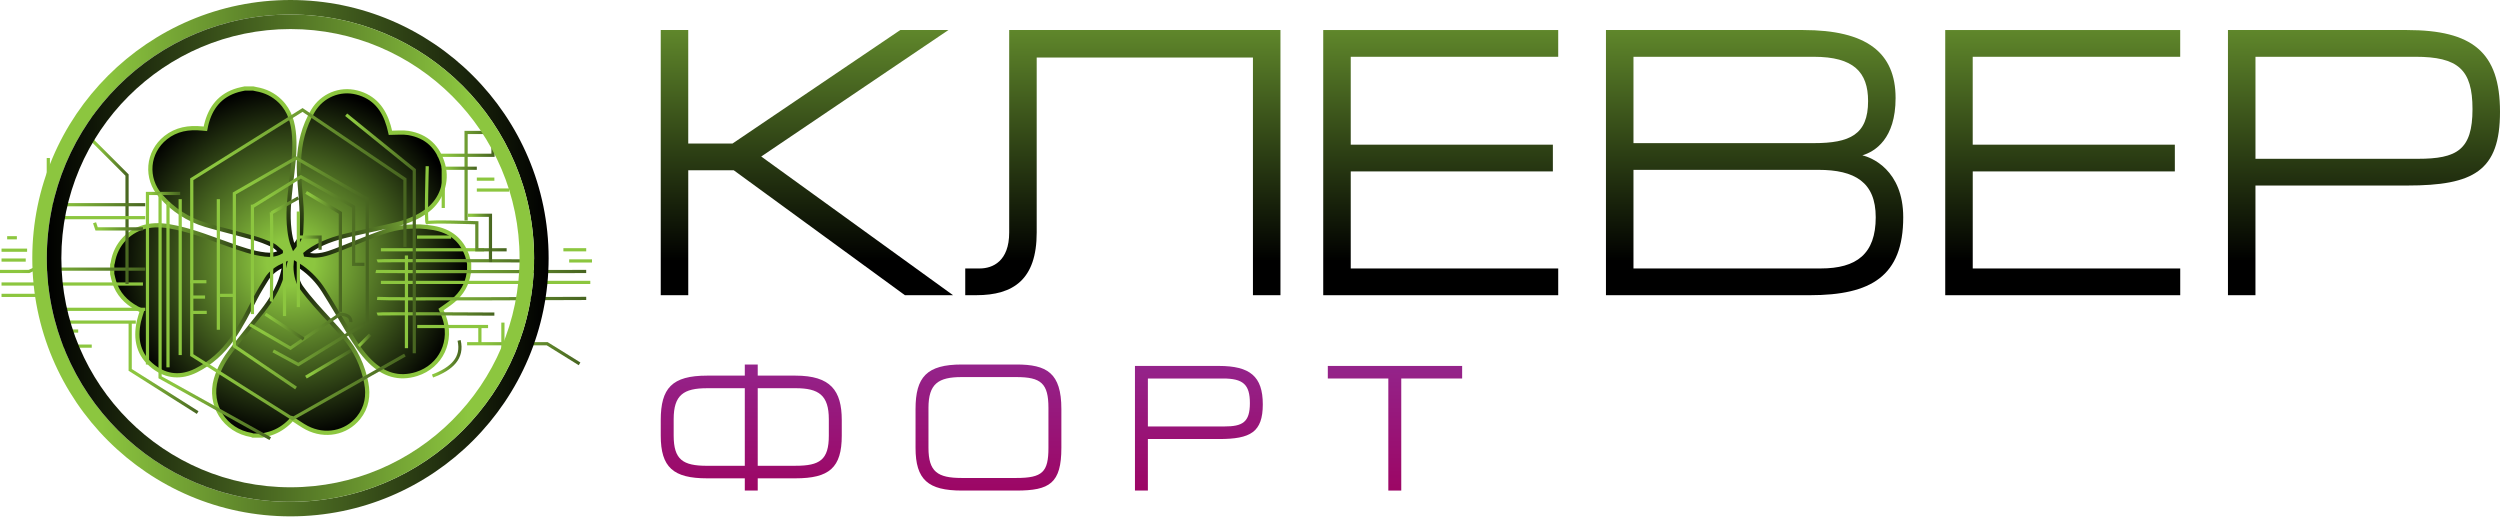 <?xml version="1.0" encoding="UTF-8"?> <svg xmlns="http://www.w3.org/2000/svg" width="175" height="37" viewBox="0 0 175 37" fill="none"> <path d="M48.177 20.664H46.252V2.102H48.177V10.045H51.279L63.02 2.102H66.39L53.286 10.956L66.713 20.664H63.344L51.361 11.918H48.178V20.664H48.177Z" fill="url(#paint0_linear_174_123)"></path> <path d="M72.569 4.027V16.276C72.569 19.567 70.937 20.663 68.343 20.663H67.567V18.792H68.583C69.492 18.792 70.643 18.284 70.643 16.278V2.102H89.632V20.664H87.706V4.027H72.569Z" fill="url(#paint1_linear_174_123)"></path> <path d="M92.626 2.102H109.075V3.975H94.552V10.127H108.701V11.999H94.552V18.793H109.075V20.665H92.626V2.102Z" fill="url(#paint2_linear_174_123)"></path> <path d="M112.417 2.102H126.218C130.658 2.102 132.691 3.681 132.691 6.863C132.691 9.725 131.246 10.608 130.364 10.875C130.979 11.009 133.226 11.891 133.226 15.208C133.226 19.327 130.979 20.664 126.699 20.664H112.417V2.102ZM114.343 10.019H126.968C129.482 10.019 130.766 9.431 130.766 7.077C130.766 5.044 129.75 3.975 126.968 3.975H114.343V10.019ZM114.343 18.792H127.449C129.963 18.792 131.301 17.776 131.301 15.207C131.301 12.746 129.829 11.89 127.289 11.89H114.343V18.792Z" fill="url(#paint3_linear_174_123)"></path> <path d="M136.166 2.102H152.614V3.975H138.09V10.127H152.239V11.999H138.092V18.793H152.616V20.665H136.166V2.102Z" fill="url(#paint4_linear_174_123)"></path> <path d="M157.883 20.664H155.957V2.102H168.474C173.074 2.102 175 3.654 175 7.825C175 11.971 173.154 12.987 168.501 12.987H157.882V20.664H157.883ZM157.883 11.116H169.25C171.978 11.116 173.075 10.501 173.075 7.638C173.075 4.857 172.06 3.974 169.063 3.974H157.883V11.116Z" fill="url(#paint5_linear_174_123)"></path> <path d="M53.041 25.515V26.294H55.681C58.144 26.294 58.924 27.338 58.924 29.412V30.492C58.924 32.743 58.045 33.483 55.681 33.483H53.041V34.339H52.136V33.483H49.496C47.133 33.483 46.252 32.717 46.252 30.492V29.412C46.252 27.174 47.032 26.294 49.496 26.294H52.136V25.515H53.041ZM52.136 27.175H49.496C47.861 27.175 47.157 27.64 47.157 29.338V30.482C47.157 32.179 47.799 32.606 49.496 32.606H52.136V27.175ZM53.041 32.604H55.692C57.389 32.604 58.018 32.189 58.018 30.492V29.348C58.018 27.664 57.314 27.174 55.692 27.174H53.041V32.604Z" fill="url(#paint6_linear_174_123)"></path> <path d="M71.153 34.339H67.332C64.969 34.339 64.088 33.585 64.088 31.348V28.633C64.088 26.395 64.867 25.515 67.332 25.515H71.153C73.265 25.515 74.296 26.093 74.296 28.633V31.348C74.296 33.836 73.466 34.339 71.153 34.339ZM71.14 26.395H67.319C65.684 26.395 64.993 26.859 64.993 28.556V31.346C64.993 33.018 65.622 33.458 67.319 33.458H71.14C72.976 33.458 73.391 33.043 73.391 31.346V28.556C73.391 26.835 72.875 26.395 71.14 26.395Z" fill="url(#paint7_linear_174_123)"></path> <path d="M80.352 34.339H79.447V25.616H85.329C87.491 25.616 88.396 26.345 88.396 28.305C88.396 30.254 87.529 30.732 85.342 30.732H80.352V34.339ZM80.352 29.852H85.695C86.977 29.852 87.492 29.563 87.492 28.218C87.492 26.91 87.015 26.495 85.607 26.495H80.352V29.852Z" fill="url(#paint8_linear_174_123)"></path> <path d="M102.35 25.616V26.495H98.088V34.339H97.183V26.495H92.947V25.616H102.35Z" fill="url(#paint9_linear_174_123)"></path> <path d="M18.347 30.489C18.129 30.489 17.911 30.489 17.694 30.489C17.664 30.476 17.634 30.456 17.603 30.451C15.729 30.143 14.594 28.357 15.117 26.535C15.341 25.758 15.754 25.077 16.244 24.447C16.936 23.556 17.661 22.689 18.357 21.801C18.959 21.032 19.475 20.209 19.75 19.259C19.816 19.028 19.864 18.791 19.93 18.516C19.39 18.763 18.955 19.057 18.665 19.523C18.394 19.962 18.119 20.402 17.882 20.859C17.375 21.836 16.889 22.823 16.249 23.727C15.582 24.668 14.753 25.419 13.726 25.934C12.692 26.452 11.668 26.38 10.749 25.676C9.693 24.868 9.444 23.757 9.721 22.499C9.776 22.25 9.865 22.009 9.94 21.758C9.81 21.693 9.688 21.634 9.569 21.569C8.813 21.153 8.254 20.566 7.992 19.728C7.935 19.548 7.9 19.362 7.855 19.179C7.855 18.961 7.855 18.743 7.855 18.526C7.869 18.475 7.891 18.425 7.898 18.374C8.101 17.072 9.075 16.064 10.371 15.825C11.041 15.702 11.699 15.795 12.354 15.938C13.613 16.211 14.806 16.694 16.017 17.12C16.85 17.413 17.681 17.718 18.567 17.817C18.928 17.857 19.282 17.845 19.672 17.631C19.456 17.452 19.293 17.253 19.083 17.157C18.646 16.957 18.194 16.781 17.733 16.649C16.623 16.332 15.498 16.072 14.393 15.742C13.155 15.371 12.106 14.68 11.247 13.71C10.159 12.481 10.313 10.657 11.597 9.635C12.344 9.041 13.214 8.902 14.139 8.994C14.218 9.002 14.296 9.008 14.378 9.016C14.398 8.916 14.412 8.836 14.431 8.756C14.725 7.536 15.404 6.663 16.65 6.305C16.805 6.261 16.965 6.233 17.122 6.197C17.326 6.197 17.53 6.197 17.734 6.197C17.8 6.211 17.865 6.23 17.931 6.241C18.579 6.352 19.145 6.624 19.616 7.089C20.297 7.762 20.526 8.616 20.589 9.532C20.666 10.659 20.498 11.772 20.367 12.885C20.242 13.953 20.129 15.022 20.26 16.099C20.308 16.501 20.382 16.899 20.553 17.302C20.818 16.983 21.058 16.675 21.08 16.282C21.114 15.687 21.134 15.087 21.103 14.492C21.046 13.427 20.892 12.37 20.927 11.296C20.969 10.033 21.259 8.848 21.908 7.759C22.544 6.691 23.777 6.168 24.979 6.475C26.197 6.785 26.866 7.64 27.204 8.801C27.251 8.962 27.285 9.126 27.327 9.298C27.753 9.298 28.174 9.243 28.576 9.308C29.868 9.518 30.68 10.297 31.023 11.55C31.342 12.718 30.9 13.971 29.948 14.703C29.295 15.207 28.544 15.507 27.754 15.7C26.652 15.968 25.537 16.186 24.433 16.444C23.41 16.683 22.416 17.006 21.55 17.633C21.494 17.674 21.442 17.72 21.388 17.764C21.393 17.784 21.397 17.804 21.402 17.824C21.636 17.846 21.87 17.895 22.103 17.886C22.733 17.863 23.305 17.614 23.881 17.389C24.831 17.02 25.769 16.62 26.727 16.275C27.898 15.853 29.106 15.742 30.342 15.957C31.5 16.158 32.306 16.776 32.7 17.896C32.762 18.074 32.794 18.262 32.84 18.445C32.84 18.649 32.84 18.853 32.84 19.057C32.83 19.082 32.811 19.105 32.808 19.131C32.701 19.909 32.321 20.539 31.731 21.039C31.464 21.266 31.164 21.455 30.873 21.666C30.936 21.816 31.007 21.971 31.066 22.128C31.719 23.843 30.883 25.641 29.159 26.181C27.911 26.572 26.844 26.209 25.929 25.318C25.315 24.718 24.86 24.001 24.423 23.271C23.836 22.291 23.265 21.302 22.655 20.338C22.249 19.697 21.73 19.146 21.103 18.706C20.979 18.619 20.845 18.547 20.701 18.459C20.65 18.986 20.796 19.716 21.073 20.095C21.384 20.523 21.72 20.934 22.07 21.331C22.74 22.09 23.448 22.817 24.104 23.587C24.893 24.514 25.403 25.586 25.636 26.789C25.811 27.693 25.679 28.522 25.093 29.25C24.234 30.317 22.745 30.607 21.473 29.944C21.132 29.766 20.82 29.533 20.446 29.295C20.408 29.346 20.359 29.43 20.293 29.496C19.907 29.881 19.459 30.172 18.937 30.339C18.744 30.401 18.544 30.44 18.347 30.489Z" fill="url(#paint10_radial_174_123)"></path> <path d="M18.347 30.489C18.129 30.489 17.911 30.489 17.694 30.489C17.664 30.476 17.634 30.456 17.603 30.451C15.729 30.143 14.594 28.357 15.117 26.535C15.341 25.758 15.754 25.077 16.244 24.447C16.936 23.556 17.661 22.689 18.357 21.801C18.959 21.032 19.475 20.209 19.75 19.259C19.816 19.028 19.864 18.791 19.93 18.516C19.39 18.763 18.955 19.057 18.665 19.523C18.394 19.962 18.119 20.402 17.882 20.859C17.375 21.836 16.889 22.823 16.249 23.727C15.582 24.668 14.753 25.419 13.726 25.934C12.692 26.452 11.668 26.38 10.749 25.676C9.693 24.868 9.444 23.757 9.721 22.499C9.776 22.25 9.865 22.009 9.94 21.758C9.81 21.693 9.688 21.634 9.569 21.569C8.813 21.153 8.254 20.566 7.992 19.728C7.935 19.548 7.9 19.362 7.855 19.179C7.855 18.961 7.855 18.743 7.855 18.526C7.869 18.475 7.891 18.425 7.898 18.374C8.101 17.072 9.075 16.064 10.371 15.825C11.041 15.702 11.699 15.795 12.354 15.938C13.613 16.211 14.806 16.694 16.017 17.12C16.85 17.413 17.681 17.718 18.567 17.817C18.928 17.857 19.282 17.845 19.672 17.631C19.456 17.452 19.293 17.253 19.083 17.157C18.646 16.957 18.194 16.781 17.733 16.649C16.623 16.332 15.498 16.072 14.393 15.742C13.155 15.371 12.106 14.68 11.247 13.71C10.159 12.481 10.313 10.657 11.597 9.635C12.344 9.041 13.214 8.902 14.139 8.994C14.218 9.002 14.296 9.008 14.378 9.016C14.398 8.916 14.412 8.836 14.431 8.756C14.725 7.536 15.404 6.663 16.65 6.305C16.805 6.261 16.965 6.233 17.122 6.197C17.326 6.197 17.53 6.197 17.734 6.197C17.8 6.211 17.865 6.23 17.931 6.241C18.579 6.352 19.145 6.624 19.616 7.089C20.297 7.762 20.526 8.616 20.589 9.532C20.666 10.659 20.498 11.772 20.367 12.885C20.242 13.953 20.129 15.022 20.26 16.099C20.308 16.501 20.382 16.899 20.553 17.302C20.818 16.983 21.058 16.675 21.08 16.282C21.114 15.687 21.134 15.087 21.103 14.492C21.046 13.427 20.892 12.37 20.927 11.296C20.969 10.033 21.259 8.848 21.908 7.759C22.544 6.691 23.777 6.168 24.979 6.475C26.197 6.785 26.866 7.64 27.204 8.801C27.251 8.962 27.285 9.126 27.327 9.298C27.753 9.298 28.174 9.243 28.576 9.308C29.868 9.518 30.68 10.297 31.023 11.55C31.342 12.718 30.9 13.971 29.948 14.703C29.295 15.207 28.544 15.507 27.754 15.7C26.652 15.968 25.537 16.186 24.433 16.444C23.41 16.683 22.416 17.006 21.55 17.633C21.494 17.674 21.442 17.72 21.388 17.764C21.393 17.784 21.397 17.804 21.402 17.824C21.636 17.846 21.87 17.895 22.103 17.886C22.733 17.863 23.305 17.614 23.881 17.389C24.831 17.02 25.769 16.62 26.727 16.275C27.898 15.853 29.106 15.742 30.342 15.957C31.5 16.158 32.306 16.776 32.7 17.896C32.762 18.074 32.794 18.262 32.84 18.445C32.84 18.649 32.84 18.853 32.84 19.057C32.83 19.082 32.811 19.105 32.808 19.131C32.701 19.909 32.321 20.539 31.731 21.039C31.464 21.266 31.164 21.455 30.873 21.666C30.936 21.816 31.007 21.971 31.066 22.128C31.719 23.843 30.883 25.641 29.159 26.181C27.911 26.572 26.844 26.209 25.929 25.318C25.315 24.718 24.86 24.001 24.423 23.271C23.836 22.291 23.265 21.302 22.655 20.338C22.249 19.697 21.73 19.146 21.103 18.706C20.979 18.619 20.845 18.547 20.701 18.459C20.65 18.986 20.796 19.716 21.073 20.095C21.384 20.523 21.72 20.934 22.07 21.331C22.74 22.09 23.448 22.817 24.104 23.587C24.893 24.514 25.403 25.586 25.636 26.789C25.811 27.693 25.679 28.522 25.093 29.25C24.234 30.317 22.745 30.607 21.473 29.944C21.132 29.766 20.82 29.533 20.446 29.295C20.408 29.346 20.359 29.43 20.293 29.496C19.907 29.881 19.459 30.172 18.937 30.339C18.744 30.401 18.544 30.44 18.347 30.489Z" stroke="url(#paint11_radial_174_123)" stroke-width="0.295" stroke-miterlimit="10"></path> <path d="M0.501 16.643H1.181" stroke="url(#paint12_linear_174_123)" stroke-width="0.224" stroke-miterlimit="10"></path> <path d="M0.107 17.514H1.897" stroke="url(#paint13_linear_174_123)" stroke-width="0.224" stroke-miterlimit="10"></path> <path d="M0.107 18.205C0.131 18.205 1.801 18.205 1.801 18.205" stroke="url(#paint14_linear_174_123)" stroke-width="0.224" stroke-miterlimit="10"></path> <path d="M0 19.004C0.083 19.004 2.028 19.004 2.028 19.004L2.385 18.837H10.168" stroke="url(#paint15_linear_174_123)" stroke-width="0.224" stroke-miterlimit="10"></path> <path d="M0.107 19.881H10.007" stroke="url(#paint16_linear_174_123)" stroke-width="0.224" stroke-miterlimit="10"></path> <path d="M0.107 20.676H2.665" stroke="url(#paint17_linear_174_123)" stroke-width="0.224" stroke-miterlimit="10"></path> <path d="M3.989 21.652H10.168" stroke="url(#paint18_linear_174_123)" stroke-width="0.224" stroke-miterlimit="10"></path> <path d="M4.133 22.546H9.506" stroke="url(#paint19_linear_174_123)" stroke-width="0.224" stroke-miterlimit="10"></path> <path d="M4.275 23.173H5.474" stroke="url(#paint20_linear_174_123)" stroke-width="0.224" stroke-miterlimit="10"></path> <path d="M4.275 24.229H6.422" stroke="url(#paint21_linear_174_123)" stroke-width="0.224" stroke-miterlimit="10"></path> <path d="M8.892 19.881V12.254L6.506 9.868V8.031" stroke="url(#paint22_linear_174_123)" stroke-width="0.224" stroke-miterlimit="10"></path> <path d="M6.619 15.593L6.763 16.023H10.007" stroke="url(#paint23_linear_174_123)" stroke-width="0.224" stroke-miterlimit="10"></path> <path d="M3.787 15.236H10.168" stroke="url(#paint24_linear_174_123)" stroke-width="0.224" stroke-miterlimit="10"></path> <path d="M3.382 11.061V14.329H10.168" stroke="url(#paint25_linear_174_123)" stroke-width="0.224" stroke-miterlimit="10"></path> <path d="M10.323 25.516V13.542H12.613" stroke="url(#paint26_linear_174_123)" stroke-width="0.224" stroke-miterlimit="10"></path> <path d="M9.113 22.546V25.892L13.835 28.88" stroke="url(#paint27_linear_174_123)" stroke-width="0.224" stroke-miterlimit="10"></path> <path d="M11.205 13.542V26.411L18.916 30.705" stroke="url(#paint28_linear_174_123)" stroke-width="0.224" stroke-miterlimit="10"></path> <path d="M11.76 14.138V25.713" stroke="url(#paint29_linear_174_123)" stroke-width="0.224" stroke-miterlimit="10"></path> <path d="M12.613 13.942V24.855" stroke="url(#paint30_linear_174_123)" stroke-width="0.224" stroke-miterlimit="10"></path> <path d="M28.344 17.287V12.549L21.178 7.697L13.424 12.549V24.855L20.473 29.309L28.344 24.855" stroke="url(#paint31_linear_174_123)" stroke-width="0.224" stroke-miterlimit="10"></path> <path d="M20.723 27.163L16.405 24.229V13.542L20.723 11.061L25.709 13.941V22.546L20.884 25.516L19.125 24.562" stroke="url(#paint32_linear_174_123)" stroke-width="0.224" stroke-miterlimit="10"></path> <path d="M21.415 26.399L24.563 24.539" stroke="url(#paint33_linear_174_123)" stroke-width="0.224" stroke-miterlimit="10"></path> <path d="M25.112 24.229L25.911 23.429" stroke="url(#paint34_linear_174_123)" stroke-width="0.224" stroke-miterlimit="10"></path> <path d="M17.67 21.986V14.329" stroke="url(#paint35_linear_174_123)" stroke-width="0.224" stroke-miterlimit="10"></path> <path d="M17.67 14.472L21.057 12.373L24.755 14.472V18.503H25.512" stroke="url(#paint36_linear_174_123)" stroke-width="0.224" stroke-miterlimit="10"></path> <path d="M15.285 23.083V13.942" stroke="url(#paint37_linear_174_123)" stroke-width="0.224" stroke-miterlimit="10"></path> <path d="M15.404 20.676H16.31" stroke="url(#paint38_linear_174_123)" stroke-width="0.224" stroke-miterlimit="10"></path> <path d="M13.328 19.72H14.449" stroke="url(#paint39_linear_174_123)" stroke-width="0.224" stroke-miterlimit="10"></path> <path d="M13.424 20.794H14.354" stroke="url(#paint40_linear_174_123)" stroke-width="0.224" stroke-miterlimit="10"></path> <path d="M13.424 21.867H14.473" stroke="url(#paint41_linear_174_123)" stroke-width="0.224" stroke-miterlimit="10"></path> <path d="M17.49 22.726L20.329 24.372L23.811 21.987C24.253 22.023 24.578 22.15 24.562 22.547" stroke="url(#paint42_linear_174_123)" stroke-width="0.224" stroke-miterlimit="10"></path> <path d="M21.257 23.736L18.576 21.986" stroke="url(#paint43_linear_174_123)" stroke-width="0.224" stroke-miterlimit="10"></path> <path d="M18.993 21.115C19.017 21.044 19.041 14.854 18.993 14.902C18.946 14.949 20.884 13.852 20.884 13.852" stroke="url(#paint44_linear_174_123)" stroke-width="0.224" stroke-miterlimit="10"></path> <path d="M20.884 21.497V14.806" stroke="url(#paint45_linear_174_123)" stroke-width="0.224" stroke-miterlimit="10"></path> <path d="M19.916 22.123V16.75" stroke="url(#paint46_linear_174_123)" stroke-width="0.224" stroke-miterlimit="10"></path> <path d="M20.884 16.595H22.405V17.484" stroke="url(#paint47_linear_174_123)" stroke-width="0.224" stroke-miterlimit="10"></path> <path d="M21.427 13.47L23.824 14.902V21.831" stroke="url(#paint48_linear_174_123)" stroke-width="0.224" stroke-miterlimit="10"></path> <path d="M26.4 21.986C26.52 21.938 34.606 21.986 34.606 21.986" stroke="url(#paint49_linear_174_123)" stroke-width="0.224" stroke-miterlimit="10"></path> <path d="M26.4 20.889C26.973 20.96 41.035 20.889 41.035 20.889" stroke="url(#paint50_linear_174_123)" stroke-width="0.224" stroke-miterlimit="10"></path> <path d="M26.662 19.768H41.321" stroke="url(#paint51_linear_174_123)" stroke-width="0.224" stroke-miterlimit="10"></path> <path d="M26.305 19.004C26.424 19.028 41.034 19.004 41.034 19.004" stroke="url(#paint52_linear_174_123)" stroke-width="0.224" stroke-miterlimit="10"></path> <path d="M26.4 18.265C26.52 18.217 37.91 18.265 37.91 18.265" stroke="url(#paint53_linear_174_123)" stroke-width="0.224" stroke-miterlimit="10"></path> <path d="M39.842 18.265C39.961 18.265 41.44 18.265 41.44 18.265" stroke="url(#paint54_linear_174_123)" stroke-width="0.224" stroke-miterlimit="10"></path> <path d="M39.437 17.484H41.035" stroke="url(#paint55_linear_174_123)" stroke-width="0.224" stroke-miterlimit="10"></path> <path d="M26.662 17.484H33.89" stroke="url(#paint56_linear_174_123)" stroke-width="0.224" stroke-miterlimit="10"></path> <path d="M28.451 24.372V17.883" stroke="url(#paint57_linear_174_123)" stroke-width="0.224" stroke-miterlimit="10"></path> <path d="M29 24.729V11.896L24.23 8.031" stroke="url(#paint58_linear_174_123)" stroke-width="0.224" stroke-miterlimit="10"></path> <path d="M29.191 16.595H31.577" stroke="url(#paint59_linear_174_123)" stroke-width="0.224" stroke-miterlimit="10"></path> <path d="M29.907 11.634C29.907 11.634 29.788 15.713 29.907 15.593C30.026 15.474 33.378 15.593 33.378 15.593V17.484H35.465" stroke="url(#paint60_linear_174_123)" stroke-width="0.224" stroke-miterlimit="10"></path> <path d="M32.626 15.438V9.272H34.51V10.87H30.646" stroke="url(#paint61_linear_174_123)" stroke-width="0.224" stroke-miterlimit="10"></path> <path d="M31.028 14.559V11.777H33.377" stroke="url(#paint62_linear_174_123)" stroke-width="0.224" stroke-miterlimit="10"></path> <path d="M34.606 12.54H33.378" stroke="url(#paint63_linear_174_123)" stroke-width="0.224" stroke-miterlimit="10"></path> <path d="M35.632 13.303H33.378" stroke="url(#paint64_linear_174_123)" stroke-width="0.224" stroke-miterlimit="10"></path> <path d="M34.332 18.343V15.069H32.758" stroke="url(#paint65_linear_174_123)" stroke-width="0.224" stroke-miterlimit="10"></path> <path d="M32.698 24.062H38.303L40.569 25.469" stroke="url(#paint66_linear_174_123)" stroke-width="0.224" stroke-miterlimit="10"></path> <path d="M35.203 22.582V25.349" stroke="url(#paint67_linear_174_123)" stroke-width="0.224" stroke-miterlimit="10"></path> <path d="M29.203 22.856H34.165" stroke="url(#paint68_linear_174_123)" stroke-width="0.224" stroke-miterlimit="10"></path> <path d="M33.592 22.856V24.062" stroke="url(#paint69_linear_174_123)" stroke-width="0.224" stroke-miterlimit="10"></path> <path d="M30.276 26.321C31.63 25.812 32.426 25.058 32.137 23.828" stroke="url(#paint70_linear_174_123)" stroke-width="0.224" stroke-miterlimit="10"></path> <path d="M20.332 0C10.367 0 2.26 8.108 2.26 18.072C2.26 28.037 10.367 36.145 20.332 36.145C30.296 36.145 38.404 28.037 38.404 18.072C38.404 8.108 30.297 0 20.332 0ZM20.332 35.128C10.913 35.128 3.277 27.491 3.277 18.072C3.277 8.654 10.912 1.018 20.332 1.018C29.751 1.018 37.387 8.653 37.387 18.072C37.387 27.492 29.751 35.128 20.332 35.128Z" fill="url(#paint71_linear_174_123)"></path> <path d="M20.332 1.018C10.914 1.018 3.277 8.653 3.277 18.072C3.277 27.492 10.913 35.128 20.332 35.128C29.752 35.128 37.387 27.491 37.387 18.072C37.387 8.654 29.752 1.018 20.332 1.018ZM20.332 34.11C11.489 34.11 4.295 26.915 4.295 18.072C4.295 9.23 11.489 2.034 20.332 2.034C29.176 2.034 36.369 9.23 36.369 18.072C36.369 26.915 29.176 34.11 20.332 34.11Z" fill="url(#paint72_linear_174_123)"></path> <defs> <linearGradient id="paint0_linear_174_123" x1="56.482" y1="18.269" x2="56.482" y2="-9.18" gradientUnits="userSpaceOnUse"> <stop></stop> <stop offset="0.865" stop-color="#8CC63F"></stop> </linearGradient> <linearGradient id="paint1_linear_174_123" x1="78.6" y1="18.269" x2="78.6" y2="-9.18" gradientUnits="userSpaceOnUse"> <stop></stop> <stop offset="0.865" stop-color="#8CC63F"></stop> </linearGradient> <linearGradient id="paint2_linear_174_123" x1="100.851" y1="18.269" x2="100.851" y2="-9.18" gradientUnits="userSpaceOnUse"> <stop></stop> <stop offset="0.865" stop-color="#8CC63F"></stop> </linearGradient> <linearGradient id="paint3_linear_174_123" x1="122.822" y1="18.269" x2="122.822" y2="-9.18" gradientUnits="userSpaceOnUse"> <stop></stop> <stop offset="0.865" stop-color="#8CC63F"></stop> </linearGradient> <linearGradient id="paint4_linear_174_123" x1="144.391" y1="18.269" x2="144.391" y2="-9.18" gradientUnits="userSpaceOnUse"> <stop></stop> <stop offset="0.865" stop-color="#8CC63F"></stop> </linearGradient> <linearGradient id="paint5_linear_174_123" x1="165.479" y1="18.269" x2="165.479" y2="-9.18" gradientUnits="userSpaceOnUse"> <stop></stop> <stop offset="0.865" stop-color="#8CC63F"></stop> </linearGradient> <linearGradient id="paint6_linear_174_123" x1="52.588" y1="36.083" x2="52.588" y2="22.203" gradientUnits="userSpaceOnUse"> <stop stop-color="#9E005D"></stop> <stop offset="0.832" stop-color="#93278F"></stop> </linearGradient> <linearGradient id="paint7_linear_174_123" x1="69.192" y1="36.083" x2="69.192" y2="22.203" gradientUnits="userSpaceOnUse"> <stop stop-color="#9E005D"></stop> <stop offset="0.832" stop-color="#93278F"></stop> </linearGradient> <linearGradient id="paint8_linear_174_123" x1="83.923" y1="36.083" x2="83.923" y2="22.203" gradientUnits="userSpaceOnUse"> <stop stop-color="#9E005D"></stop> <stop offset="0.832" stop-color="#93278F"></stop> </linearGradient> <linearGradient id="paint9_linear_174_123" x1="97.648" y1="36.083" x2="97.648" y2="22.203" gradientUnits="userSpaceOnUse"> <stop stop-color="#9E005D"></stop> <stop offset="0.832" stop-color="#93278F"></stop> </linearGradient> <radialGradient id="paint10_radial_174_123" cx="0" cy="0" r="1" gradientUnits="userSpaceOnUse" gradientTransform="translate(20.348 18.342) scale(12.321 12.321)"> <stop offset="0.135" stop-color="#8CC63F"></stop> <stop offset="1"></stop> </radialGradient> <radialGradient id="paint11_radial_174_123" cx="0" cy="0" r="1" gradientUnits="userSpaceOnUse" gradientTransform="translate(20.348 18.342) scale(12.448 12.448)"> <stop></stop> <stop offset="0.865" stop-color="#8CC63F"></stop> </radialGradient> <linearGradient id="paint12_linear_174_123" x1="-nan" y1="-nan" x2="-nan" y2="-nan" gradientUnits="userSpaceOnUse"> <stop offset="0.135" stop-color="#8CC63F"></stop> <stop offset="1" stop-color="#476420"></stop> </linearGradient> <linearGradient id="paint13_linear_174_123" x1="-nan" y1="-nan" x2="-nan" y2="-nan" gradientUnits="userSpaceOnUse"> <stop offset="0.135" stop-color="#8CC63F"></stop> <stop offset="1" stop-color="#476420"></stop> </linearGradient> <linearGradient id="paint14_linear_174_123" x1="-nan" y1="-nan" x2="-nan" y2="-nan" gradientUnits="userSpaceOnUse"> <stop offset="0.135" stop-color="#8CC63F"></stop> <stop offset="1" stop-color="#476420"></stop> </linearGradient> <linearGradient id="paint15_linear_174_123" x1="4.59409e-05" y1="18.921" x2="10.168" y2="18.921" gradientUnits="userSpaceOnUse"> <stop offset="0.135" stop-color="#8CC63F"></stop> <stop offset="1" stop-color="#476420"></stop> </linearGradient> <linearGradient id="paint16_linear_174_123" x1="-nan" y1="-nan" x2="-nan" y2="-nan" gradientUnits="userSpaceOnUse"> <stop offset="0.135" stop-color="#8CC63F"></stop> <stop offset="1" stop-color="#476420"></stop> </linearGradient> <linearGradient id="paint17_linear_174_123" x1="-nan" y1="-nan" x2="-nan" y2="-nan" gradientUnits="userSpaceOnUse"> <stop offset="0.135" stop-color="#8CC63F"></stop> <stop offset="1" stop-color="#476420"></stop> </linearGradient> <linearGradient id="paint18_linear_174_123" x1="-nan" y1="-nan" x2="-nan" y2="-nan" gradientUnits="userSpaceOnUse"> <stop offset="0.135" stop-color="#8CC63F"></stop> <stop offset="1" stop-color="#476420"></stop> </linearGradient> <linearGradient id="paint19_linear_174_123" x1="-nan" y1="-nan" x2="-nan" y2="-nan" gradientUnits="userSpaceOnUse"> <stop offset="0.135" stop-color="#8CC63F"></stop> <stop offset="1" stop-color="#476420"></stop> </linearGradient> <linearGradient id="paint20_linear_174_123" x1="-nan" y1="-nan" x2="-nan" y2="-nan" gradientUnits="userSpaceOnUse"> <stop offset="0.135" stop-color="#8CC63F"></stop> <stop offset="1" stop-color="#476420"></stop> </linearGradient> <linearGradient id="paint21_linear_174_123" x1="-nan" y1="-nan" x2="-nan" y2="-nan" gradientUnits="userSpaceOnUse"> <stop offset="0.135" stop-color="#8CC63F"></stop> <stop offset="1" stop-color="#476420"></stop> </linearGradient> <linearGradient id="paint22_linear_174_123" x1="6.41" y1="13.956" x2="8.987" y2="13.956" gradientUnits="userSpaceOnUse"> <stop offset="0.135" stop-color="#8CC63F"></stop> <stop offset="1" stop-color="#476420"></stop> </linearGradient> <linearGradient id="paint23_linear_174_123" x1="6.528" y1="15.841" x2="10.007" y2="15.841" gradientUnits="userSpaceOnUse"> <stop offset="0.135" stop-color="#8CC63F"></stop> <stop offset="1" stop-color="#476420"></stop> </linearGradient> <linearGradient id="paint24_linear_174_123" x1="-nan" y1="-nan" x2="-nan" y2="-nan" gradientUnits="userSpaceOnUse"> <stop offset="0.135" stop-color="#8CC63F"></stop> <stop offset="1" stop-color="#476420"></stop> </linearGradient> <linearGradient id="paint25_linear_174_123" x1="3.286" y1="12.743" x2="10.168" y2="12.743" gradientUnits="userSpaceOnUse"> <stop offset="0.135" stop-color="#8CC63F"></stop> <stop offset="1" stop-color="#476420"></stop> </linearGradient> <linearGradient id="paint26_linear_174_123" x1="10.227" y1="19.481" x2="12.613" y2="19.481" gradientUnits="userSpaceOnUse"> <stop offset="0.135" stop-color="#8CC63F"></stop> <stop offset="1" stop-color="#476420"></stop> </linearGradient> <linearGradient id="paint27_linear_174_123" x1="9.016" y1="25.754" x2="13.887" y2="25.754" gradientUnits="userSpaceOnUse"> <stop offset="0.135" stop-color="#8CC63F"></stop> <stop offset="1" stop-color="#476420"></stop> </linearGradient> <linearGradient id="paint28_linear_174_123" x1="11.109" y1="22.165" x2="18.963" y2="22.165" gradientUnits="userSpaceOnUse"> <stop offset="0.135" stop-color="#8CC63F"></stop> <stop offset="1" stop-color="#476420"></stop> </linearGradient> <linearGradient id="paint29_linear_174_123" x1="-nan" y1="-nan" x2="-nan" y2="-nan" gradientUnits="userSpaceOnUse"> <stop offset="0.135" stop-color="#8CC63F"></stop> <stop offset="1" stop-color="#476420"></stop> </linearGradient> <linearGradient id="paint30_linear_174_123" x1="-nan" y1="-nan" x2="-nan" y2="-nan" gradientUnits="userSpaceOnUse"> <stop offset="0.135" stop-color="#8CC63F"></stop> <stop offset="1" stop-color="#476420"></stop> </linearGradient> <linearGradient id="paint31_linear_174_123" x1="13.328" y1="18.502" x2="28.44" y2="18.502" gradientUnits="userSpaceOnUse"> <stop offset="0.135" stop-color="#8CC63F"></stop> <stop offset="1" stop-color="#476420"></stop> </linearGradient> <linearGradient id="paint32_linear_174_123" x1="16.309" y1="19.096" x2="25.805" y2="19.096" gradientUnits="userSpaceOnUse"> <stop offset="0.135" stop-color="#8CC63F"></stop> <stop offset="1" stop-color="#476420"></stop> </linearGradient> <linearGradient id="paint33_linear_174_123" x1="21.366" y1="25.469" x2="24.612" y2="25.469" gradientUnits="userSpaceOnUse"> <stop offset="0.135" stop-color="#8CC63F"></stop> <stop offset="1" stop-color="#476420"></stop> </linearGradient> <linearGradient id="paint34_linear_174_123" x1="25.044" y1="23.829" x2="25.979" y2="23.829" gradientUnits="userSpaceOnUse"> <stop offset="0.135" stop-color="#8CC63F"></stop> <stop offset="1" stop-color="#476420"></stop> </linearGradient> <linearGradient id="paint35_linear_174_123" x1="-nan" y1="-nan" x2="-nan" y2="-nan" gradientUnits="userSpaceOnUse"> <stop offset="0.135" stop-color="#8CC63F"></stop> <stop offset="1" stop-color="#476420"></stop> </linearGradient> <linearGradient id="paint36_linear_174_123" x1="17.619" y1="15.43" x2="25.512" y2="15.43" gradientUnits="userSpaceOnUse"> <stop offset="0.135" stop-color="#8CC63F"></stop> <stop offset="1" stop-color="#476420"></stop> </linearGradient> <linearGradient id="paint37_linear_174_123" x1="-nan" y1="-nan" x2="-nan" y2="-nan" gradientUnits="userSpaceOnUse"> <stop offset="0.135" stop-color="#8CC63F"></stop> <stop offset="1" stop-color="#476420"></stop> </linearGradient> <linearGradient id="paint38_linear_174_123" x1="-nan" y1="-nan" x2="-nan" y2="-nan" gradientUnits="userSpaceOnUse"> <stop offset="0.135" stop-color="#8CC63F"></stop> <stop offset="1" stop-color="#476420"></stop> </linearGradient> <linearGradient id="paint39_linear_174_123" x1="-nan" y1="-nan" x2="-nan" y2="-nan" gradientUnits="userSpaceOnUse"> <stop offset="0.135" stop-color="#8CC63F"></stop> <stop offset="1" stop-color="#476420"></stop> </linearGradient> <linearGradient id="paint40_linear_174_123" x1="-nan" y1="-nan" x2="-nan" y2="-nan" gradientUnits="userSpaceOnUse"> <stop offset="0.135" stop-color="#8CC63F"></stop> <stop offset="1" stop-color="#476420"></stop> </linearGradient> <linearGradient id="paint41_linear_174_123" x1="-nan" y1="-nan" x2="-nan" y2="-nan" gradientUnits="userSpaceOnUse"> <stop offset="0.135" stop-color="#8CC63F"></stop> <stop offset="1" stop-color="#476420"></stop> </linearGradient> <linearGradient id="paint42_linear_174_123" x1="17.442" y1="23.186" x2="24.66" y2="23.186" gradientUnits="userSpaceOnUse"> <stop offset="0.135" stop-color="#8CC63F"></stop> <stop offset="1" stop-color="#476420"></stop> </linearGradient> <linearGradient id="paint43_linear_174_123" x1="18.523" y1="22.861" x2="21.309" y2="22.861" gradientUnits="userSpaceOnUse"> <stop offset="0.135" stop-color="#8CC63F"></stop> <stop offset="1" stop-color="#476420"></stop> </linearGradient> <linearGradient id="paint44_linear_174_123" x1="18.896" y1="17.457" x2="20.931" y2="17.457" gradientUnits="userSpaceOnUse"> <stop offset="0.135" stop-color="#8CC63F"></stop> <stop offset="1" stop-color="#476420"></stop> </linearGradient> <linearGradient id="paint45_linear_174_123" x1="-nan" y1="-nan" x2="-nan" y2="-nan" gradientUnits="userSpaceOnUse"> <stop offset="0.135" stop-color="#8CC63F"></stop> <stop offset="1" stop-color="#476420"></stop> </linearGradient> <linearGradient id="paint46_linear_174_123" x1="-nan" y1="-nan" x2="-nan" y2="-nan" gradientUnits="userSpaceOnUse"> <stop offset="0.135" stop-color="#8CC63F"></stop> <stop offset="1" stop-color="#476420"></stop> </linearGradient> <linearGradient id="paint47_linear_174_123" x1="20.884" y1="16.991" x2="22.501" y2="16.991" gradientUnits="userSpaceOnUse"> <stop offset="0.135" stop-color="#8CC63F"></stop> <stop offset="1" stop-color="#476420"></stop> </linearGradient> <linearGradient id="paint48_linear_174_123" x1="21.377" y1="17.609" x2="23.92" y2="17.609" gradientUnits="userSpaceOnUse"> <stop offset="0.135" stop-color="#8CC63F"></stop> <stop offset="1" stop-color="#476420"></stop> </linearGradient> <linearGradient id="paint49_linear_174_123" x1="26.365" y1="21.976" x2="34.607" y2="21.976" gradientUnits="userSpaceOnUse"> <stop offset="0.135" stop-color="#8CC63F"></stop> <stop offset="1" stop-color="#476420"></stop> </linearGradient> <linearGradient id="paint50_linear_174_123" x1="26.388" y1="20.905" x2="41.035" y2="20.905" gradientUnits="userSpaceOnUse"> <stop offset="0.135" stop-color="#8CC63F"></stop> <stop offset="1" stop-color="#476420"></stop> </linearGradient> <linearGradient id="paint51_linear_174_123" x1="-nan" y1="-nan" x2="-nan" y2="-nan" gradientUnits="userSpaceOnUse"> <stop offset="0.135" stop-color="#8CC63F"></stop> <stop offset="1" stop-color="#476420"></stop> </linearGradient> <linearGradient id="paint52_linear_174_123" x1="26.286" y1="19.01" x2="41.035" y2="19.01" gradientUnits="userSpaceOnUse"> <stop offset="0.135" stop-color="#8CC63F"></stop> <stop offset="1" stop-color="#476420"></stop> </linearGradient> <linearGradient id="paint53_linear_174_123" x1="26.365" y1="18.254" x2="37.91" y2="18.254" gradientUnits="userSpaceOnUse"> <stop offset="0.135" stop-color="#8CC63F"></stop> <stop offset="1" stop-color="#476420"></stop> </linearGradient> <linearGradient id="paint54_linear_174_123" x1="-nan" y1="-nan" x2="-nan" y2="-nan" gradientUnits="userSpaceOnUse"> <stop offset="0.135" stop-color="#8CC63F"></stop> <stop offset="1" stop-color="#476420"></stop> </linearGradient> <linearGradient id="paint55_linear_174_123" x1="-nan" y1="-nan" x2="-nan" y2="-nan" gradientUnits="userSpaceOnUse"> <stop offset="0.135" stop-color="#8CC63F"></stop> <stop offset="1" stop-color="#476420"></stop> </linearGradient> <linearGradient id="paint56_linear_174_123" x1="-nan" y1="-nan" x2="-nan" y2="-nan" gradientUnits="userSpaceOnUse"> <stop offset="0.135" stop-color="#8CC63F"></stop> <stop offset="1" stop-color="#476420"></stop> </linearGradient> <linearGradient id="paint57_linear_174_123" x1="-nan" y1="-nan" x2="-nan" y2="-nan" gradientUnits="userSpaceOnUse"> <stop offset="0.135" stop-color="#8CC63F"></stop> <stop offset="1" stop-color="#476420"></stop> </linearGradient> <linearGradient id="paint58_linear_174_123" x1="24.169" y1="16.343" x2="29.096" y2="16.343" gradientUnits="userSpaceOnUse"> <stop offset="0.135" stop-color="#8CC63F"></stop> <stop offset="1" stop-color="#476420"></stop> </linearGradient> <linearGradient id="paint59_linear_174_123" x1="-nan" y1="-nan" x2="-nan" y2="-nan" gradientUnits="userSpaceOnUse"> <stop offset="0.135" stop-color="#8CC63F"></stop> <stop offset="1" stop-color="#476420"></stop> </linearGradient> <linearGradient id="paint60_linear_174_123" x1="29.758" y1="14.605" x2="35.465" y2="14.605" gradientUnits="userSpaceOnUse"> <stop offset="0.135" stop-color="#8CC63F"></stop> <stop offset="1" stop-color="#476420"></stop> </linearGradient> <linearGradient id="paint61_linear_174_123" x1="30.646" y1="12.307" x2="34.606" y2="12.307" gradientUnits="userSpaceOnUse"> <stop offset="0.135" stop-color="#8CC63F"></stop> <stop offset="1" stop-color="#476420"></stop> </linearGradient> <linearGradient id="paint62_linear_174_123" x1="30.932" y1="13.12" x2="33.377" y2="13.12" gradientUnits="userSpaceOnUse"> <stop offset="0.135" stop-color="#8CC63F"></stop> <stop offset="1" stop-color="#476420"></stop> </linearGradient> <linearGradient id="paint63_linear_174_123" x1="-nan" y1="-nan" x2="-nan" y2="-nan" gradientUnits="userSpaceOnUse"> <stop offset="0.135" stop-color="#8CC63F"></stop> <stop offset="1" stop-color="#476420"></stop> </linearGradient> <linearGradient id="paint64_linear_174_123" x1="-nan" y1="-nan" x2="-nan" y2="-nan" gradientUnits="userSpaceOnUse"> <stop offset="0.135" stop-color="#8CC63F"></stop> <stop offset="1" stop-color="#476420"></stop> </linearGradient> <linearGradient id="paint65_linear_174_123" x1="32.757" y1="16.657" x2="34.428" y2="16.657" gradientUnits="userSpaceOnUse"> <stop offset="0.135" stop-color="#8CC63F"></stop> <stop offset="1" stop-color="#476420"></stop> </linearGradient> <linearGradient id="paint66_linear_174_123" x1="32.698" y1="24.758" x2="40.62" y2="24.758" gradientUnits="userSpaceOnUse"> <stop offset="0.135" stop-color="#8CC63F"></stop> <stop offset="1" stop-color="#476420"></stop> </linearGradient> <linearGradient id="paint67_linear_174_123" x1="-nan" y1="-nan" x2="-nan" y2="-nan" gradientUnits="userSpaceOnUse"> <stop offset="0.135" stop-color="#8CC63F"></stop> <stop offset="1" stop-color="#476420"></stop> </linearGradient> <linearGradient id="paint68_linear_174_123" x1="-nan" y1="-nan" x2="-nan" y2="-nan" gradientUnits="userSpaceOnUse"> <stop offset="0.135" stop-color="#8CC63F"></stop> <stop offset="1" stop-color="#476420"></stop> </linearGradient> <linearGradient id="paint69_linear_174_123" x1="-nan" y1="-nan" x2="-nan" y2="-nan" gradientUnits="userSpaceOnUse"> <stop offset="0.135" stop-color="#8CC63F"></stop> <stop offset="1" stop-color="#476420"></stop> </linearGradient> <linearGradient id="paint70_linear_174_123" x1="30.242" y1="25.109" x2="32.292" y2="25.109" gradientUnits="userSpaceOnUse"> <stop offset="0.135" stop-color="#8CC63F"></stop> <stop offset="1" stop-color="#476420"></stop> </linearGradient> <linearGradient id="paint71_linear_174_123" x1="2.26" y1="18.073" x2="38.404" y2="18.073" gradientUnits="userSpaceOnUse"> <stop offset="0.135" stop-color="#8CC63F"></stop> <stop offset="1"></stop> </linearGradient> <linearGradient id="paint72_linear_174_123" x1="3.278" y1="18.073" x2="37.387" y2="18.073" gradientUnits="userSpaceOnUse"> <stop></stop> <stop offset="0.865" stop-color="#8CC63F"></stop> </linearGradient> </defs> </svg> 